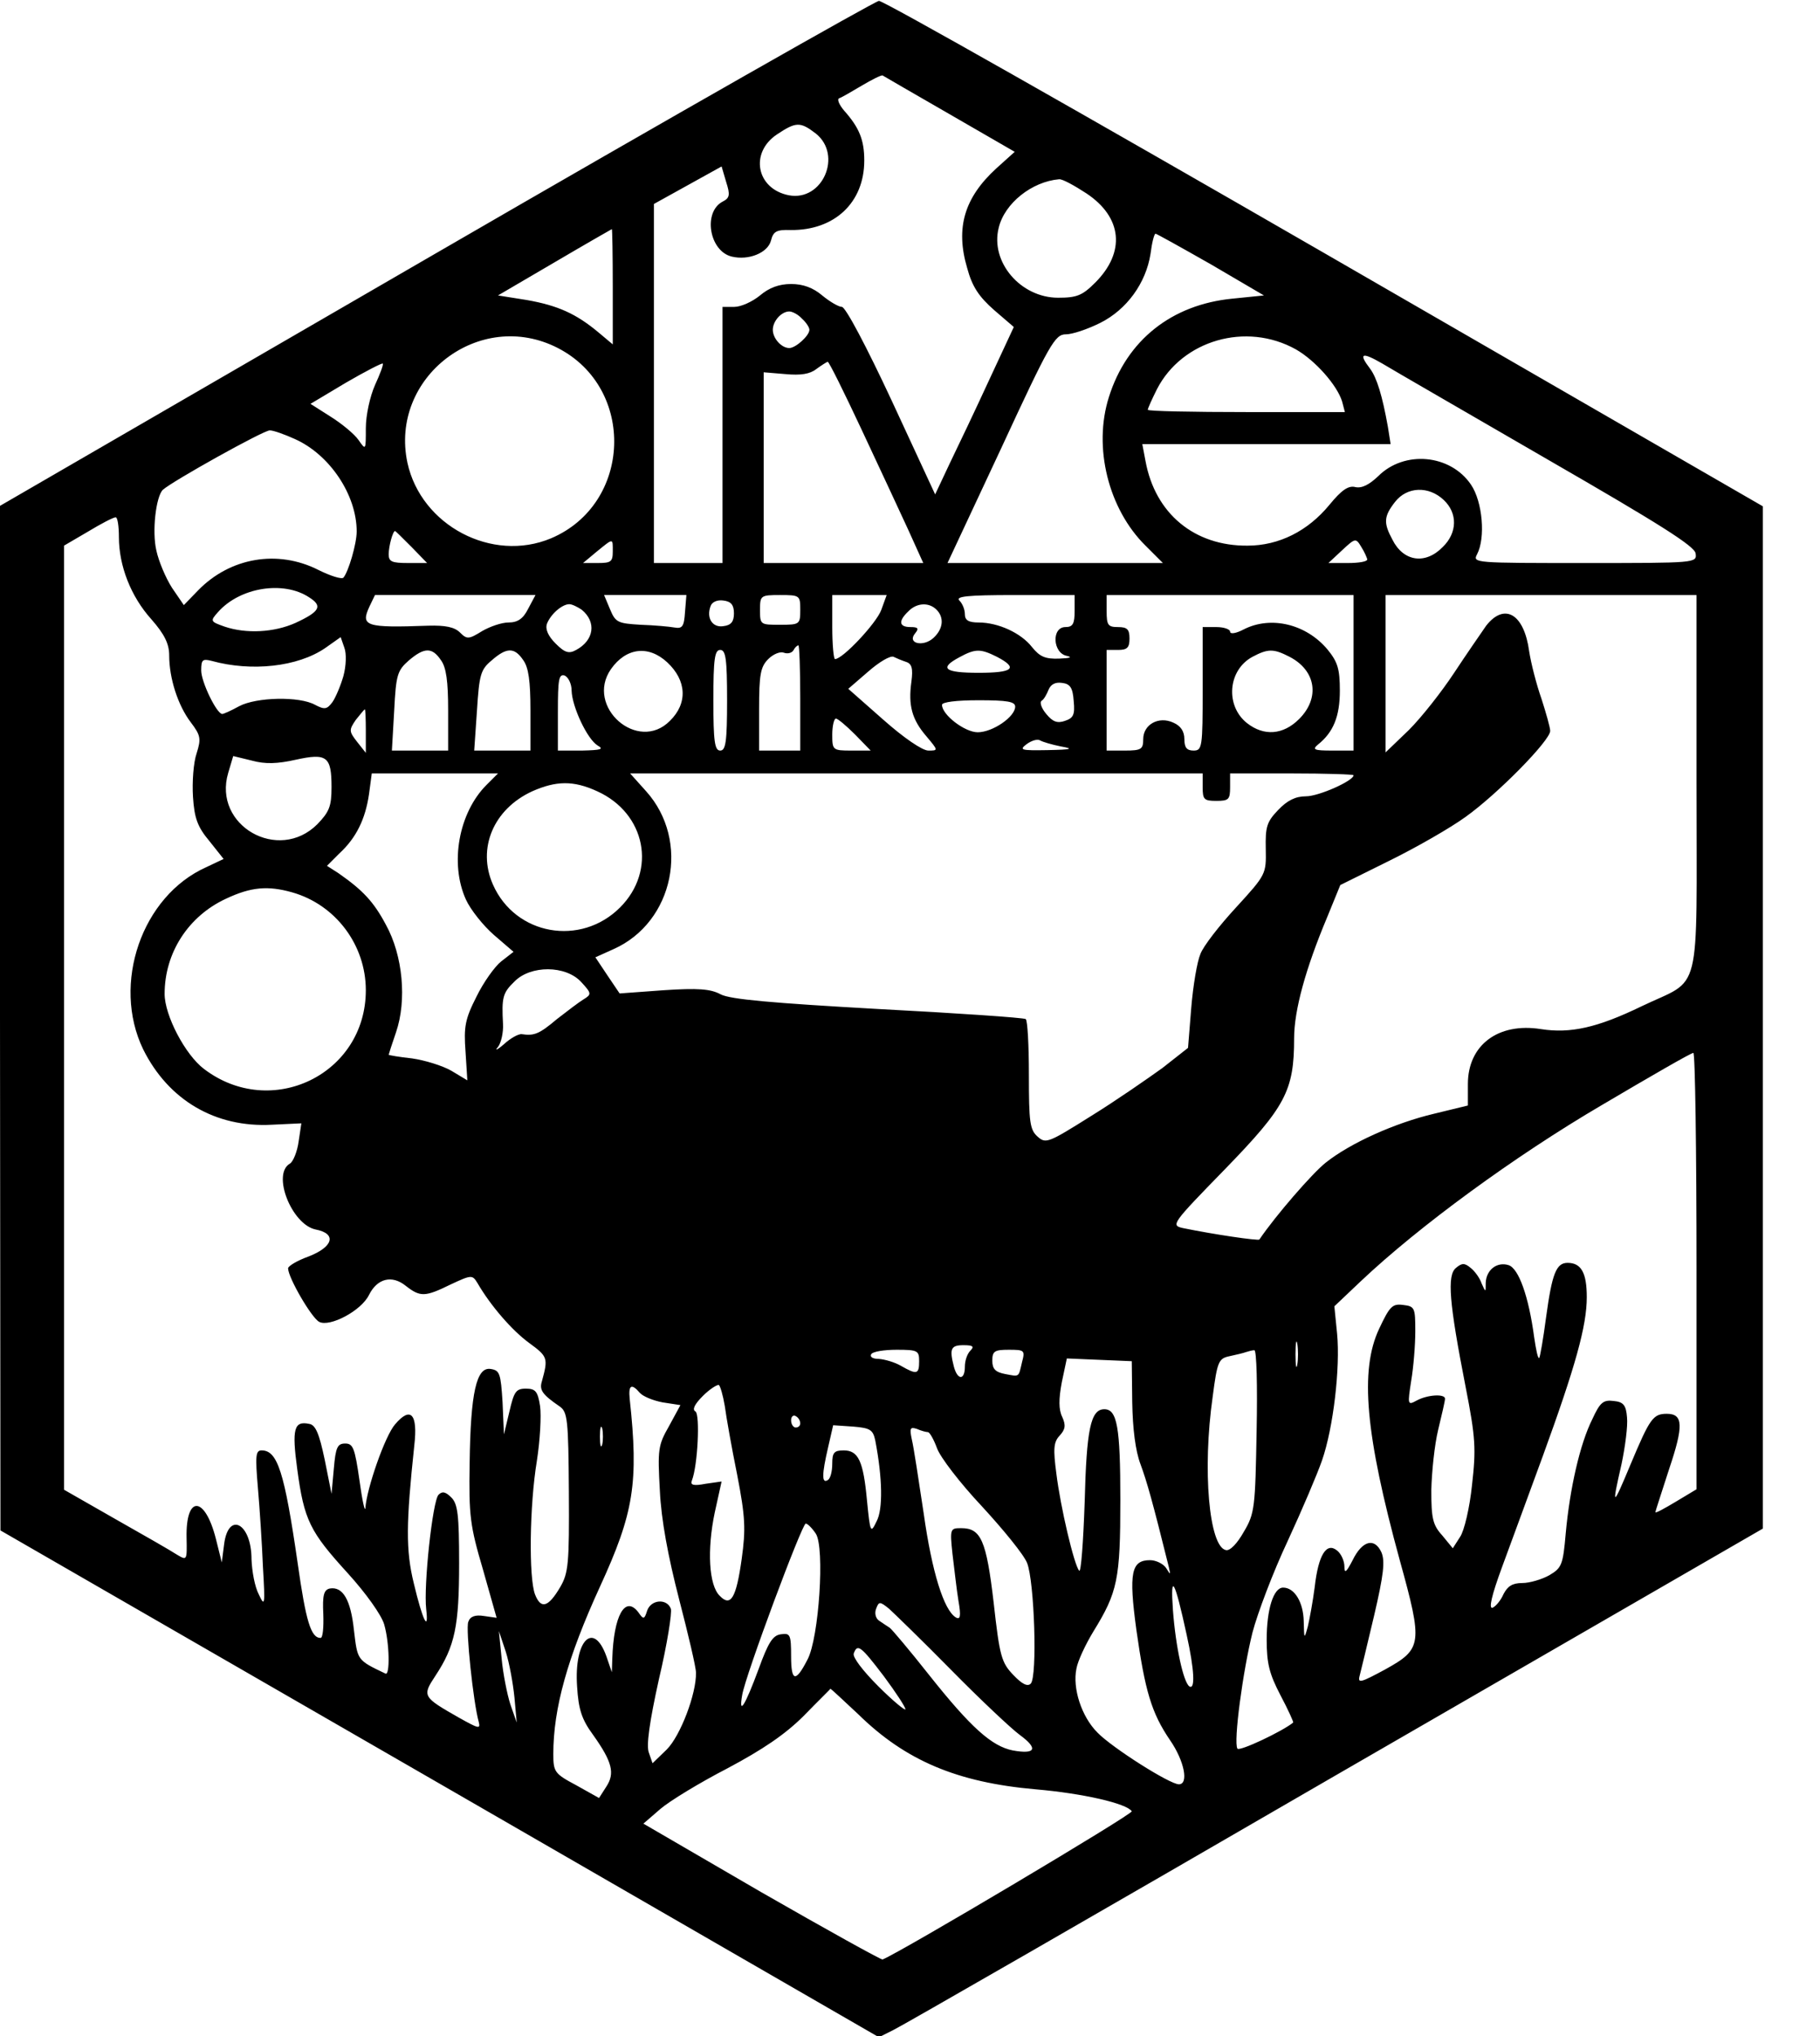 <?xml version="1.0" encoding="UTF-8" standalone="yes"?>
<svg version="1.0" xmlns="http://www.w3.org/2000/svg" width="105.202mm" height="117.674mm" viewBox="0 0 398 445" preserveAspectRatio="xMidYMid meet">
  <g transform="translate(0,445) scale(0.1,-0.1)" fill="#000000" stroke="none">
    <path d="M953 3897 l-953 -552 0 -1120 1 -1120 961 -554 960 -554 32 16 c17 8
452 258 966 556 l935 540 0 1117 0 1118 -958 553 c-527 304 -966 553 -975 552
-9 -1 -446 -249 -969 -552z m1124 304 l142 -82 -40 -36 c-70 -64 -90 -130 -64
-218 11 -41 26 -63 59 -92 l43 -37 -54 -116 c-29 -63 -68 -145 -86 -182 l-32
-68 -95 205 c-55 118 -101 205 -109 205 -7 0 -26 11 -43 25 -20 17 -42 25 -68
25 -26 0 -48 -8 -68 -25 -17 -14 -42 -25 -56 -25 l-26 0 0 -280 0 -280 -75 0
-75 0 0 393 0 392 74 41 74 41 10 -34 c9 -28 8 -35 -8 -43 -43 -23 -29 -108
20 -120 37 -9 79 8 86 35 5 20 12 24 43 23 96 -1 161 60 161 152 0 45 -11 72
-44 109 -11 13 -16 25 -11 27 6 2 28 15 50 28 22 13 42 23 45 22 3 -2 69 -40
147 -85z m-293 -42 c59 -47 15 -149 -59 -135 -71 14 -86 93 -26 133 42 28 51
28 85 2z m592 -131 c78 -52 86 -128 19 -195 -28 -28 -40 -33 -81 -33 -82 0
-149 78 -130 153 13 54 73 101 132 106 7 1 34 -14 60 -31z m-1036 -204 l0
-126 -31 26 c-49 41 -89 59 -157 71 l-63 10 123 72 c68 40 124 72 126 73 1 0
2 -57 2 -126z m1308 49 l116 -68 -69 -7 c-133 -13 -231 -91 -270 -215 -35
-110 -1 -245 80 -325 l38 -38 -235 0 -236 0 117 250 c107 231 118 250 142 250
14 0 47 11 75 25 58 29 100 87 110 151 3 24 8 44 11 44 2 0 56 -30 121 -67z
m-894 -119 c9 -8 16 -19 16 -24 0 -13 -30 -40 -44 -40 -17 0 -36 21 -36 40 0
19 19 40 36 40 7 0 20 -7 28 -16z m-534 -64 c171 -88 162 -341 -15 -416 -129
-54 -284 28 -314 165 -40 187 158 339 329 251z m1614 -3 c42 -24 90 -78 101
-114 l6 -23 -215 0 c-119 0 -216 2 -216 5 0 3 9 23 20 45 55 107 195 148 304
87z m551 -241 c241 -139 321 -189 323 -205 3 -21 1 -21 -243 -21 -240 0 -245
0 -235 19 19 36 12 115 -13 152 -45 67 -146 76 -203 19 -20 -19 -36 -27 -50
-24 -15 4 -30 -6 -57 -39 -47 -57 -110 -89 -179 -89 -116 -1 -202 70 -223 185
l-7 37 271 0 272 0 -6 38 c-12 67 -24 107 -39 127 -26 34 -18 37 27 11 23 -14
186 -108 362 -210z m-2565 163 c-11 -25 -20 -66 -20 -94 0 -49 0 -49 -16 -26
-9 13 -37 36 -61 51 l-44 28 77 46 c43 25 80 44 81 42 2 -2 -6 -23 -17 -47z
m1064 -97 c38 -81 84 -180 102 -219 l33 -73 -174 0 -175 0 0 209 0 208 48 -4
c33 -3 53 0 67 11 11 8 22 15 25 16 3 0 36 -67 74 -148z m-1239 -21 c76 -34
135 -122 135 -202 0 -27 -18 -88 -29 -101 -4 -4 -29 4 -55 17 -89 45 -193 27
-263 -45 l-31 -32 -26 38 c-14 22 -29 58 -34 81 -10 42 -1 118 14 133 21 19
220 130 234 130 8 0 33 -9 55 -19z m2512 -133 c31 -29 30 -72 -2 -103 -38 -39
-86 -32 -110 16 -20 37 -19 51 6 83 26 33 73 35 106 4z m-2897 -81 c0 -63 26
-130 71 -180 29 -33 39 -54 39 -79 0 -50 19 -109 47 -146 22 -29 23 -36 13
-68 -7 -20 -10 -63 -8 -95 3 -47 10 -66 36 -97 l31 -39 -38 -18 c-141 -63
-207 -255 -138 -398 55 -111 158 -172 282 -165 l64 3 -6 -40 c-3 -22 -12 -44
-19 -48 -40 -23 4 -133 56 -144 47 -9 39 -38 -15 -59 -25 -9 -45 -21 -45 -26
0 -20 51 -108 68 -117 23 -12 92 24 109 59 18 36 50 44 80 20 32 -25 42 -25
99 3 45 21 47 21 58 3 29 -50 76 -104 113 -131 41 -30 42 -33 28 -84 -6 -19 1
-29 39 -55 17 -12 19 -28 20 -187 1 -157 -1 -177 -19 -208 -26 -44 -42 -49
-55 -16 -14 37 -12 195 4 292 7 45 10 99 7 120 -5 32 -10 38 -31 38 -22 0 -26
-7 -36 -50 l-12 -50 -3 70 c-4 63 -6 70 -26 73 -31 5 -44 -51 -46 -206 -2
-115 1 -137 29 -232 l30 -106 -28 4 c-19 3 -30 -1 -34 -13 -6 -15 11 -177 23
-219 4 -16 -1 -14 -44 10 -79 45 -80 47 -51 91 43 65 52 109 52 246 0 106 -3
130 -17 144 -13 13 -20 14 -28 6 -13 -13 -33 -199 -27 -250 6 -53 -8 -24 -27
56 -18 73 -17 132 1 302 8 69 -8 86 -42 46 -22 -25 -62 -140 -65 -183 -1 -10
-7 17 -13 61 -10 70 -14 80 -31 80 -17 0 -21 -8 -25 -55 l-5 -55 -15 75 c-12
57 -20 76 -34 78 -33 7 -38 -11 -26 -99 15 -112 28 -137 110 -227 41 -45 74
-92 80 -112 12 -41 13 -113 3 -108 -63 30 -61 29 -69 95 -7 66 -24 96 -53 91
-13 -3 -16 -15 -14 -56 1 -29 -1 -52 -6 -52 -21 0 -32 36 -50 163 -29 200 -44
247 -79 247 -13 0 -14 -12 -8 -82 4 -46 9 -123 11 -173 5 -84 4 -88 -9 -60 -9
17 -15 51 -16 77 0 79 -51 106 -60 32 l-5 -39 -13 52 c-24 94 -66 96 -64 2 1
-50 1 -50 -21 -37 -12 8 -73 43 -135 78 l-112 64 0 1032 0 1032 53 31 c28 17
55 31 60 31 4 0 7 -19 7 -43z m640 -22 l34 -35 -42 0 c-35 0 -42 3 -42 19 0
18 9 51 14 51 1 0 17 -16 36 -35z m2090 -27 c0 -5 -19 -8 -42 -8 l-43 0 30 28
c29 27 30 27 42 7 7 -11 12 -23 13 -27z m-1650 17 c0 -22 -4 -25 -32 -25 l-33
0 30 25 c37 30 35 30 35 0z m-664 -100 c30 -19 24 -31 -30 -56 -47 -21 -108
-24 -155 -8 -31 11 -32 12 -14 32 48 54 143 69 199 32z m479 -25 c-11 -22 -23
-30 -43 -30 -15 0 -41 -9 -58 -19 -29 -18 -33 -18 -48 -3 -12 12 -32 16 -69
15 -138 -5 -149 -1 -129 42 l12 25 175 0 176 0 -16 -30z m343 -7 c-2 -32 -6
-37 -23 -34 -11 2 -44 5 -74 6 -50 3 -55 5 -67 34 l-13 31 90 0 90 0 -3 -37z
m252 5 c0 -32 -1 -33 -44 -33 -43 0 -44 0 -44 32 0 32 1 33 44 33 43 0 44 -1
44 -32z m177 -1 c-11 -29 -84 -107 -101 -107 -3 0 -6 32 -6 70 l0 70 59 0 60
0 -12 -33z m423 -2 c0 -28 -4 -35 -20 -35 -31 0 -28 -57 3 -63 13 -3 7 -5 -17
-6 -30 -1 -42 4 -59 25 -24 31 -74 54 -117 54 -22 0 -30 5 -30 18 0 10 -5 23
-12 30 -9 9 17 12 120 12 l132 0 0 -35z m610 -135 l0 -170 -47 0 c-39 0 -44 2
-31 13 34 27 48 62 48 118 0 48 -5 63 -27 90 -47 56 -124 74 -183 44 -17 -9
-30 -11 -30 -5 0 5 -13 10 -30 10 l-30 0 0 -135 c0 -128 -1 -135 -20 -135 -15
0 -20 7 -20 25 0 17 -8 29 -24 36 -32 15 -66 -4 -66 -36 0 -22 -4 -25 -40 -25
l-40 0 0 110 0 110 25 0 c20 0 25 5 25 25 0 20 -5 25 -25 25 -22 0 -25 4 -25
35 l0 35 270 0 270 0 0 -170z m750 -243 c0 -477 13 -422 -120 -486 -97 -47
-156 -60 -220 -50 -94 15 -160 -35 -160 -120 l0 -47 -74 -18 c-85 -20 -183
-64 -237 -107 -29 -23 -109 -115 -145 -168 -3 -3 -99 11 -167 25 -27 6 -25 9
92 129 132 136 151 171 151 286 0 61 25 152 72 264 l29 71 107 53 c59 29 134
72 167 96 70 50 185 167 185 188 0 7 -9 39 -19 70 -11 31 -23 78 -27 104 -11
82 -54 107 -94 56 -11 -16 -43 -62 -70 -103 -27 -41 -71 -97 -99 -125 l-51
-49 0 172 0 172 340 0 340 0 0 -413z m-2105 373 c0 -18 -6 -26 -23 -28 -24 -4
-38 18 -28 44 3 9 15 14 28 12 17 -2 23 -10 23 -28z m-333 8 c33 -27 27 -67
-12 -88 -16 -9 -25 -6 -45 14 -16 16 -23 31 -19 43 8 21 33 43 49 43 6 0 18
-6 27 -12z m776 0 c17 -17 15 -42 -7 -62 -22 -20 -58 -12 -40 10 9 11 7 14
-10 14 -25 0 -27 13 -5 34 18 19 45 21 62 4z m-1297 -145 c-6 -21 -17 -47 -24
-57 -12 -16 -17 -17 -38 -6 -34 19 -128 17 -166 -3 -18 -10 -34 -17 -37 -17
-12 0 -46 70 -46 95 0 24 3 26 23 21 87 -24 188 -13 248 28 l34 24 8 -23 c5
-13 4 -40 -2 -62z m999 -48 l0 -115 -45 0 -45 0 0 90 c0 76 3 93 20 110 11 11
26 17 34 14 8 -3 17 -1 21 5 3 6 8 11 11 11 2 0 4 -52 4 -115z m-786 83 c12
-16 16 -47 16 -110 l0 -88 -61 0 -62 0 5 87 c4 79 7 88 32 110 34 29 51 29 70
1z m180 0 c12 -16 16 -47 16 -110 l0 -88 -61 0 -62 0 6 87 c5 79 8 90 32 110
33 29 50 29 69 1z m315 -5 c43 -40 45 -90 6 -128 -70 -71 -186 31 -129 113 33
47 82 53 123 15z m131 -83 c0 -91 -3 -110 -15 -110 -12 0 -15 19 -15 110 0 91
3 110 15 110 12 0 15 -19 15 -110z m590 95 c48 -25 35 -35 -40 -35 -75 0 -87
10 -42 34 35 19 46 19 82 1z m640 0 c58 -30 67 -90 21 -136 -35 -35 -77 -38
-114 -9 -48 38 -42 116 12 145 34 18 46 18 81 0z m-839 -11 c13 -4 16 -14 12
-44 -7 -51 1 -82 33 -119 26 -31 26 -31 4 -31 -13 0 -54 28 -99 68 l-76 67 44
38 c24 21 48 35 55 32 6 -3 18 -8 27 -11z m-731 -63 c1 -35 34 -106 57 -120
14 -8 8 -10 -34 -11 l-53 0 0 85 c0 71 2 83 15 79 8 -4 15 -18 15 -33z m1098
-23 c3 -30 -1 -37 -19 -43 -17 -6 -27 -2 -41 15 -11 13 -15 26 -10 29 5 3 11
14 15 24 5 12 15 17 29 15 18 -2 24 -10 26 -40z m-128 -12 c0 -22 -49 -56 -82
-56 -28 0 -78 38 -78 60 0 6 31 10 80 10 63 0 80 -3 80 -14z m-1420 -53 l0
-48 -19 24 c-18 23 -18 26 -3 48 10 12 18 23 20 23 1 0 2 -21 2 -47z m1070 -8
l34 -35 -42 0 c-41 0 -42 1 -42 35 0 19 4 35 8 35 4 0 23 -16 42 -35z m450
-26 c29 -5 24 -7 -29 -8 -58 -1 -63 0 -46 13 11 8 24 12 30 8 5 -3 25 -9 45
-13z m-1673 -29 c68 15 78 7 78 -60 0 -42 -5 -54 -31 -81 -85 -85 -229 -3
-195 112 l11 37 41 -10 c29 -8 56 -7 96 2z m417 -55 c-61 -61 -81 -172 -45
-251 10 -22 38 -57 61 -77 l43 -37 -27 -21 c-14 -11 -39 -46 -54 -77 -25 -49
-28 -66 -24 -120 l4 -63 -35 21 c-19 11 -58 23 -86 27 -28 3 -51 7 -51 8 0 1
7 23 16 49 24 70 15 168 -22 235 -27 51 -51 76 -104 113 l-25 16 27 27 c37 34
57 75 65 130 l6 45 138 0 138 0 -25 -25z m1566 -5 c0 -27 3 -30 30 -30 27 0
30 3 30 30 l0 30 135 0 c74 0 135 -2 135 -4 0 -12 -76 -46 -104 -46 -23 0 -41
-9 -61 -30 -25 -26 -28 -37 -27 -85 1 -55 1 -56 -65 -128 -36 -39 -72 -85 -78
-102 -7 -16 -16 -69 -20 -118 l-7 -87 -56 -44 c-32 -23 -101 -71 -156 -105
-94 -59 -99 -61 -117 -45 -17 15 -19 32 -19 135 0 65 -3 120 -7 122 -5 3 -150
13 -323 22 -231 13 -323 21 -344 32 -22 12 -50 14 -125 9 l-96 -7 -27 40 -26
39 40 18 c132 59 168 237 71 345 l-35 39 626 0 626 0 0 -30z m-1324 -9 c106
-48 131 -173 50 -254 -86 -86 -229 -61 -278 50 -35 79 1 165 86 204 52 23 90
24 142 0z m-667 -221 c95 -27 161 -115 161 -214 0 -184 -207 -284 -354 -172
-41 31 -86 117 -86 164 0 90 52 170 134 208 55 26 92 29 145 14z m632 -196
c23 -25 23 -27 5 -38 -10 -6 -36 -26 -58 -43 -39 -33 -50 -37 -77 -33 -7 1
-25 -9 -39 -22 -15 -13 -21 -15 -13 -6 7 9 12 32 11 50 -3 58 -1 68 25 93 35
36 112 36 146 -1z m2439 -632 l0 -477 -45 -27 c-25 -15 -45 -26 -45 -23 0 2
14 44 30 94 32 95 31 121 -5 121 -30 0 -37 -10 -79 -110 -40 -96 -42 -96 -20
0 8 38 14 84 12 102 -2 27 -8 34 -29 36 -23 3 -30 -3 -47 -40 -27 -54 -49
-151 -58 -249 -6 -70 -9 -76 -36 -92 -16 -9 -43 -17 -59 -17 -22 0 -32 -7 -41
-24 -6 -14 -17 -27 -24 -30 -9 -3 -2 27 20 87 19 51 59 161 90 245 71 195 96
284 96 347 0 53 -12 75 -42 75 -25 0 -34 -24 -47 -119 -6 -46 -13 -86 -15 -89
-3 -2 -7 18 -11 45 -12 90 -34 151 -56 158 -25 8 -49 -10 -50 -39 0 -21 0 -21
-9 -1 -4 12 -15 27 -24 34 -13 11 -19 11 -32 0 -20 -16 -15 -76 21 -260 22
-112 23 -136 14 -215 -5 -49 -17 -100 -26 -113 l-16 -25 -23 28 c-21 23 -24
38 -24 99 1 40 7 99 15 132 8 33 15 63 15 68 0 11 -38 9 -62 -4 -20 -11 -20
-9 -12 43 5 29 9 78 9 108 0 52 -1 55 -27 58 -23 3 -29 -3 -52 -52 -43 -91
-30 -232 45 -506 51 -184 49 -194 -32 -239 -52 -28 -60 -31 -56 -15 3 11 17
70 32 133 21 90 24 119 16 138 -15 33 -42 26 -63 -17 -14 -27 -18 -30 -18 -14
0 12 -7 28 -16 35 -23 19 -41 -9 -49 -80 -4 -31 -11 -69 -15 -86 -8 -29 -8
-28 -9 12 -1 41 -20 73 -45 73 -21 0 -36 -47 -36 -114 0 -52 6 -75 30 -121 17
-32 29 -59 28 -60 -23 -19 -118 -64 -122 -57 -9 14 12 170 33 254 11 42 45
132 77 200 31 67 65 147 75 176 25 72 40 203 33 277 l-6 60 58 55 c127 120
336 273 527 385 105 62 195 114 200 114 4 1 7 -214 7 -477z m-873 -204 c-2
-13 -4 -3 -4 22 0 25 2 35 4 23 2 -13 2 -33 0 -45z m-715 30 c-7 -7 -12 -22
-12 -35 0 -30 -16 -30 -24 0 -10 39 -7 47 21 47 21 0 24 -3 15 -12z m-112 -23
c0 -29 -5 -30 -40 -10 -14 8 -35 14 -48 15 -13 0 -20 4 -17 10 3 6 28 10 56
10 46 0 49 -2 49 -25z m225 -2 c-8 -34 -5 -32 -37 -26 -21 4 -28 11 -28 29 0
21 5 24 36 24 34 0 36 -1 29 -27z m513 -150 c-3 -167 -4 -181 -28 -221 -14
-25 -30 -42 -39 -40 -37 7 -52 175 -29 336 10 77 13 83 37 88 14 3 31 7 36 9
6 2 14 4 18 4 5 1 7 -79 5 -176z m-272 62 c1 -58 7 -106 18 -135 14 -38 26
-80 62 -225 4 -18 4 -18 -6 -2 -6 9 -22 17 -35 17 -41 0 -47 -27 -30 -152 19
-134 33 -182 74 -242 31 -45 41 -96 19 -96 -20 0 -146 80 -178 113 -35 35 -55
97 -46 140 3 17 20 53 37 81 53 86 59 114 59 288 0 159 -7 198 -35 198 -30 0
-39 -44 -43 -203 -3 -87 -8 -155 -12 -150 -11 12 -41 139 -50 213 -7 53 -6 68
7 82 13 14 14 23 6 41 -8 16 -8 39 -1 76 l11 52 71 -3 71 -3 1 -90z m-891 -8
c3 -23 15 -91 27 -150 18 -93 19 -119 10 -184 -12 -86 -24 -106 -48 -81 -24
23 -28 101 -11 182 l15 68 -35 -5 c-26 -5 -34 -3 -30 7 13 33 18 144 8 151 -8
4 -2 16 16 34 15 15 31 25 35 24 3 -2 9 -22 13 -46z m-186 29 c7 -8 29 -17 50
-21 l39 -6 -25 -46 c-24 -42 -25 -51 -20 -141 3 -64 18 -144 42 -237 20 -77
37 -149 37 -161 1 -46 -34 -138 -64 -168 l-31 -30 -8 23 c-6 15 1 66 22 161
18 76 29 146 26 154 -9 23 -44 20 -52 -5 -6 -19 -8 -19 -19 -3 -29 38 -54 -7
-57 -101 l-1 -30 -12 35 c-28 78 -71 35 -64 -66 3 -50 10 -72 35 -106 42 -59
48 -84 29 -113 l-16 -25 -50 28 c-47 25 -50 29 -50 68 0 100 31 211 102 366
74 161 85 227 65 411 -3 30 4 34 22 13z m351 -67 c0 -5 -4 -9 -10 -9 -5 0 -10
7 -10 16 0 8 5 12 10 9 6 -3 10 -10 10 -16z m-433 -46 c-3 -10 -5 -2 -5 17 0
19 2 27 5 18 2 -10 2 -26 0 -35z m597 9 c16 -83 17 -151 3 -177 -13 -27 -14
-26 -21 45 -8 87 -19 110 -51 110 -21 0 -25 -5 -25 -29 0 -17 -4 -33 -10 -36
-13 -8 -13 12 1 72 l11 48 44 -3 c37 -3 43 -7 48 -30z m115 18 c4 0 13 -16 20
-35 7 -20 51 -77 98 -127 47 -51 92 -106 99 -124 16 -39 23 -249 8 -264 -7 -7
-19 -1 -38 19 -26 27 -30 41 -43 158 -16 137 -28 163 -71 163 -24 0 -25 -1
-19 -57 4 -32 9 -78 13 -102 6 -34 4 -42 -6 -36 -26 16 -52 99 -70 227 -11 73
-22 146 -26 162 -5 24 -4 28 11 23 9 -4 20 -7 24 -7z m-245 -222 c20 -30 7
-228 -18 -275 -26 -51 -36 -49 -36 7 0 47 -2 51 -22 48 -18 -2 -28 -18 -49
-76 -30 -81 -44 -103 -36 -57 7 43 131 375 139 375 4 0 14 -10 22 -22z m811
-221 c17 -77 19 -121 6 -113 -13 9 -30 86 -36 167 -6 84 4 66 30 -54z m-515
-77 c63 -64 131 -128 150 -142 41 -30 35 -43 -15 -34 -46 9 -92 50 -184 166
-41 52 -80 98 -85 102 -6 4 -17 11 -24 16 -7 5 -10 16 -6 26 6 16 8 16 28 0
11 -10 73 -70 136 -134z m-955 -60 l5 -55 -14 40 c-7 22 -16 67 -19 100 l-6
60 15 -45 c8 -25 16 -70 19 -100z m808 46 c26 -35 47 -67 47 -72 0 -4 -27 18
-59 50 -34 34 -57 64 -54 72 8 22 15 17 66 -50z m-56 -83 c103 -101 216 -149
388 -164 104 -9 199 -31 210 -48 3 -6 -505 -308 -545 -324 -3 -1 -122 65 -265
147 l-258 150 37 32 c21 18 87 58 147 89 77 41 126 74 167 115 31 32 58 58 58
59 1 0 28 -25 61 -56z"/>
  </g>
</svg>